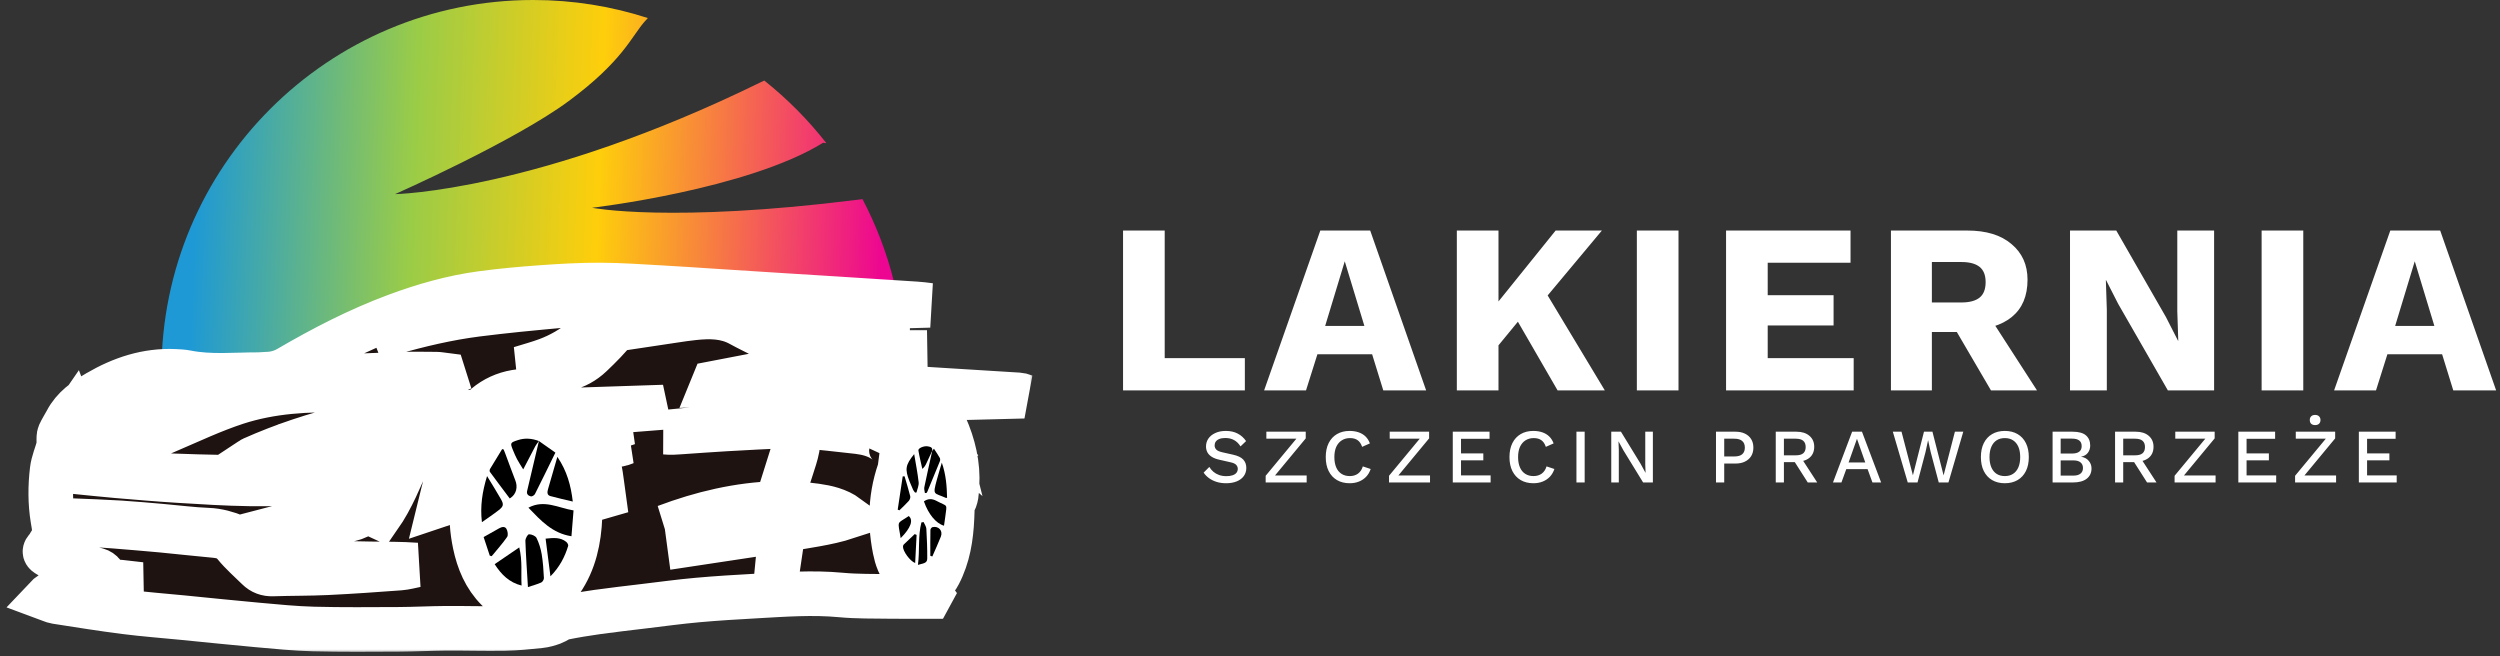 <svg xmlns="http://www.w3.org/2000/svg" width="278" height="73" viewBox="0 0 278 73" fill="none"><rect x="0" y="0" width="278" height="73" fill="#333333" stroke="none"/><path d="M129.515 39.828H138.428V43.409H124.883V25.636H129.515V39.828ZM158.586 43.409H153.82L152.581 39.397H146.495L145.23 43.409H140.571L146.818 25.636H152.366L158.586 43.409ZM147.357 36.246H151.72L149.538 29.056L147.357 36.246ZM178.13 25.636L169.782 35.627L169.486 34.927L165.258 40.07L164.37 36.327L172.987 25.636H178.13ZM166.632 25.636V43.409H162V25.636H166.632ZM171.29 31.507L178.454 43.409H173.202L167.817 34.092L171.29 31.507ZM186.65 25.636V43.409H182.018V25.636H186.65ZM191.938 43.409V25.636H205.779V29.218H196.569V32.826H203.894V36.192H196.569V39.828H206.129V43.409H191.938ZM218.755 25.636C220.874 25.636 222.516 26.139 223.683 27.144C224.868 28.131 225.461 29.451 225.461 31.103C225.461 32.916 224.877 34.298 223.71 35.25C222.543 36.201 220.901 36.677 218.782 36.677L218.351 36.919H214.824V43.409H210.273V25.636H218.755ZM218.109 33.634C219.007 33.634 219.68 33.454 220.129 33.095C220.577 32.736 220.802 32.162 220.802 31.372C220.802 30.6 220.577 30.034 220.129 29.675C219.68 29.316 219.007 29.137 218.109 29.137H214.824V33.634H218.109ZM220.829 34.603L226.511 43.409H221.394L216.843 35.627L220.829 34.603ZM246.208 25.636V43.409H241.065L235.544 33.795L234.198 31.157H234.171L234.279 34.442V43.409H230.185V25.636H235.329L240.849 35.25L242.196 37.889H242.223L242.115 34.603V25.636H246.208ZM256.124 25.636V43.409H251.492V25.636H256.124ZM277.569 43.409H272.803L271.564 39.397H265.478L264.212 43.409H259.553L265.801 25.636H271.348L277.569 43.409ZM266.34 36.246H270.702L268.521 29.056L266.34 36.246Z" fill="white"></path><path d="M136.306 47.919C136.814 47.919 137.253 48.016 137.623 48.21C137.994 48.398 138.308 48.678 138.564 49.048L137.948 49.639C137.732 49.308 137.487 49.071 137.213 48.929C136.945 48.78 136.625 48.706 136.255 48.706C135.981 48.706 135.756 48.743 135.579 48.817C135.402 48.892 135.271 48.991 135.186 49.117C135.106 49.236 135.066 49.373 135.066 49.527C135.066 49.704 135.126 49.858 135.246 49.989C135.371 50.12 135.602 50.223 135.938 50.297L137.085 50.554C137.632 50.673 138.02 50.856 138.248 51.101C138.476 51.346 138.59 51.657 138.59 52.033C138.59 52.381 138.496 52.684 138.308 52.94C138.12 53.197 137.857 53.394 137.521 53.53C137.19 53.667 136.799 53.736 136.349 53.736C135.95 53.736 135.591 53.684 135.271 53.582C134.952 53.479 134.672 53.339 134.433 53.163C134.193 52.986 133.997 52.783 133.843 52.555L134.476 51.922C134.595 52.122 134.747 52.301 134.929 52.461C135.112 52.615 135.322 52.735 135.562 52.82C135.807 52.906 136.078 52.949 136.375 52.949C136.637 52.949 136.862 52.917 137.05 52.855C137.244 52.792 137.39 52.701 137.487 52.581C137.589 52.456 137.641 52.307 137.641 52.136C137.641 51.971 137.583 51.825 137.469 51.7C137.361 51.575 137.156 51.477 136.854 51.409L135.613 51.127C135.271 51.053 134.989 50.947 134.767 50.81C134.544 50.673 134.379 50.508 134.27 50.314C134.162 50.115 134.108 49.892 134.108 49.647C134.108 49.328 134.193 49.04 134.364 48.783C134.541 48.521 134.795 48.313 135.126 48.159C135.456 47.999 135.85 47.919 136.306 47.919ZM141.52 53.188L141.358 52.872H145.301V53.65H140.742V52.906L144.42 48.467L144.583 48.783H140.819V48.005H145.198V48.749L141.52 53.188ZM152.419 52.153C152.305 52.495 152.133 52.786 151.905 53.026C151.677 53.26 151.409 53.436 151.101 53.556C150.793 53.676 150.454 53.736 150.083 53.736C149.542 53.736 149.071 53.619 148.672 53.385C148.273 53.151 147.965 52.818 147.748 52.384C147.532 51.951 147.423 51.432 147.423 50.827C147.423 50.223 147.532 49.704 147.748 49.271C147.965 48.837 148.273 48.504 148.672 48.27C149.071 48.036 149.539 47.919 150.075 47.919C150.446 47.919 150.779 47.971 151.076 48.073C151.378 48.176 151.635 48.33 151.846 48.535C152.057 48.74 152.219 48.997 152.333 49.305L151.469 49.69C151.355 49.353 151.19 49.108 150.973 48.954C150.756 48.795 150.474 48.715 150.126 48.715C149.778 48.715 149.473 48.797 149.211 48.963C148.949 49.128 148.743 49.368 148.595 49.681C148.453 49.995 148.381 50.377 148.381 50.827C148.381 51.272 148.45 51.654 148.587 51.974C148.723 52.287 148.92 52.527 149.177 52.692C149.433 52.858 149.741 52.94 150.101 52.94C150.448 52.94 150.748 52.852 150.999 52.675C151.255 52.492 151.438 52.222 151.546 51.862L152.419 52.153ZM155.238 53.188L155.075 52.872H159.018V53.65H154.459V52.906L158.137 48.467L158.3 48.783H154.536V48.005H158.916V48.749L155.238 53.188ZM161.549 53.65V48.005H165.638V48.792H162.464V50.417H164.945V51.187H162.464V52.863H165.757V53.65H161.549ZM172.849 52.153C172.734 52.495 172.563 52.786 172.335 53.026C172.107 53.26 171.839 53.436 171.531 53.556C171.223 53.676 170.884 53.736 170.513 53.736C169.972 53.736 169.501 53.619 169.102 53.385C168.703 53.151 168.395 52.818 168.178 52.384C167.962 51.951 167.853 51.432 167.853 50.827C167.853 50.223 167.962 49.704 168.178 49.271C168.395 48.837 168.703 48.504 169.102 48.27C169.501 48.036 169.969 47.919 170.505 47.919C170.876 47.919 171.209 47.971 171.506 48.073C171.808 48.176 172.064 48.33 172.275 48.535C172.486 48.74 172.649 48.997 172.763 49.305L171.899 49.69C171.785 49.353 171.62 49.108 171.403 48.954C171.186 48.795 170.904 48.715 170.556 48.715C170.208 48.715 169.903 48.797 169.641 48.963C169.379 49.128 169.173 49.368 169.025 49.681C168.883 49.995 168.811 50.377 168.811 50.827C168.811 51.272 168.88 51.654 169.017 51.974C169.153 52.287 169.35 52.527 169.607 52.692C169.863 52.858 170.171 52.94 170.531 52.94C170.878 52.94 171.178 52.852 171.429 52.675C171.685 52.492 171.868 52.222 171.976 51.862L172.849 52.153ZM176.215 48.005V53.65H175.3V48.005H176.215ZM183.8 48.005V53.65H182.714L180.532 50.092L179.985 49.091H179.976L180.011 50.006V53.65H179.172V48.005H180.25L182.423 51.554L182.979 52.572H182.987L182.953 51.649V48.005H183.8ZM192.991 48.005C193.396 48.005 193.744 48.076 194.034 48.219C194.331 48.361 194.562 48.564 194.727 48.826C194.893 49.088 194.975 49.405 194.975 49.775C194.975 50.14 194.893 50.457 194.727 50.725C194.562 50.987 194.331 51.19 194.034 51.332C193.744 51.475 193.396 51.546 192.991 51.546H191.733V53.65H190.818V48.005H192.991ZM192.845 50.759C193.25 50.759 193.547 50.676 193.735 50.511C193.929 50.34 194.026 50.095 194.026 49.775C194.026 49.45 193.929 49.205 193.735 49.04C193.547 48.869 193.25 48.783 192.845 48.783H191.733V50.759H192.845ZM199.765 48.005C200.369 48.005 200.848 48.156 201.202 48.458C201.561 48.76 201.741 49.168 201.741 49.681C201.741 50.212 201.561 50.622 201.202 50.913C200.848 51.198 200.369 51.341 199.765 51.341L199.679 51.392H198.371V53.65H197.464V48.005H199.765ZM199.696 50.631C200.067 50.631 200.341 50.557 200.518 50.408C200.7 50.254 200.791 50.021 200.791 49.707C200.791 49.399 200.7 49.168 200.518 49.014C200.341 48.86 200.067 48.783 199.696 48.783H198.371V50.631H199.696ZM200.235 50.819L202.074 53.65H201.022L199.448 51.178L200.235 50.819ZM209.181 53.65H208.215L207.676 52.17H205.306L204.768 53.65H203.827L205.957 48.005H207.051L209.181 53.65ZM205.563 51.426H207.419L206.495 48.792L205.563 51.426ZM212.142 53.65L210.482 48.005H211.449L212.715 52.855L213.947 48.005H214.887L216.128 52.863L217.385 48.005H218.317L216.667 53.65H215.589L214.691 50.263L214.408 48.963H214.4L214.118 50.263L213.228 53.65H212.142ZM222.936 47.919C223.483 47.919 223.956 48.036 224.355 48.27C224.755 48.504 225.063 48.837 225.279 49.271C225.496 49.704 225.604 50.223 225.604 50.827C225.604 51.432 225.496 51.951 225.279 52.384C225.063 52.818 224.755 53.151 224.355 53.385C223.956 53.619 223.483 53.736 222.936 53.736C222.394 53.736 221.923 53.619 221.524 53.385C221.125 53.151 220.817 52.818 220.6 52.384C220.384 51.951 220.275 51.432 220.275 50.827C220.275 50.223 220.384 49.704 220.6 49.271C220.817 48.837 221.125 48.504 221.524 48.27C221.923 48.036 222.394 47.919 222.936 47.919ZM222.936 48.715C222.582 48.715 222.277 48.797 222.02 48.963C221.769 49.128 221.576 49.368 221.439 49.681C221.302 49.995 221.233 50.377 221.233 50.827C221.233 51.272 221.302 51.654 221.439 51.974C221.576 52.287 221.769 52.527 222.02 52.692C222.277 52.858 222.582 52.94 222.936 52.94C223.295 52.94 223.6 52.858 223.851 52.692C224.107 52.527 224.304 52.287 224.441 51.974C224.578 51.654 224.646 51.272 224.646 50.827C224.646 50.377 224.578 49.995 224.441 49.681C224.304 49.368 224.107 49.128 223.851 48.963C223.6 48.797 223.295 48.715 222.936 48.715ZM228.248 53.65V48.005H230.472C231.151 48.005 231.647 48.142 231.961 48.415C232.274 48.689 232.431 49.068 232.431 49.553C232.431 49.849 232.345 50.115 232.174 50.349C232.003 50.577 231.752 50.722 231.422 50.785V50.793C231.787 50.85 232.069 51.001 232.268 51.247C232.474 51.486 232.576 51.766 232.576 52.085C232.576 52.569 232.4 52.952 232.046 53.231C231.693 53.51 231.179 53.65 230.506 53.65H228.248ZM229.146 52.889H230.549C230.908 52.889 231.176 52.815 231.353 52.666C231.536 52.518 231.627 52.31 231.627 52.042C231.627 51.774 231.536 51.566 231.353 51.418C231.176 51.269 230.908 51.195 230.549 51.195H229.146V52.889ZM229.146 50.434H230.404C231.122 50.434 231.482 50.157 231.482 49.604C231.482 49.051 231.122 48.775 230.404 48.775H229.146V50.434ZM237.496 48.005C238.1 48.005 238.579 48.156 238.933 48.458C239.292 48.76 239.471 49.168 239.471 49.681C239.471 50.212 239.292 50.622 238.933 50.913C238.579 51.198 238.1 51.341 237.496 51.341L237.41 51.392H236.101V53.65H235.195V48.005H237.496ZM237.427 50.631C237.798 50.631 238.072 50.557 238.248 50.408C238.431 50.254 238.522 50.021 238.522 49.707C238.522 49.399 238.431 49.168 238.248 49.014C238.072 48.86 237.798 48.783 237.427 48.783H236.101V50.631H237.427ZM237.966 50.819L239.805 53.65H238.753L237.179 51.178L237.966 50.819ZM242.592 53.188L242.43 52.872H246.373V53.65H241.814V52.906L245.492 48.467L245.655 48.783H241.891V48.005H246.27V48.749L242.592 53.188ZM248.904 53.65V48.005H252.992V48.792H249.819V50.417H252.3V51.187H249.819V52.863H253.112V53.65H248.904ZM255.992 53.188L255.83 52.872H259.773V53.65H255.214V52.906L258.892 48.467L259.055 48.783H255.291V48.005H259.67V48.749L255.992 53.188ZM257.438 46.14C257.626 46.14 257.772 46.191 257.874 46.294C257.983 46.397 258.037 46.534 258.037 46.705C258.037 46.881 257.983 47.021 257.874 47.124C257.772 47.221 257.626 47.269 257.438 47.269C257.256 47.269 257.11 47.221 257.002 47.124C256.899 47.021 256.848 46.881 256.848 46.705C256.848 46.534 256.899 46.397 257.002 46.294C257.11 46.191 257.256 46.14 257.438 46.14ZM262.304 53.65V48.005H266.392V48.792H263.219V50.417H265.7V51.187H263.219V52.863H266.512V53.65H262.304Z" fill="white"></path><path d="M96.84 58.647C99.271 53.382 100.63 47.519 100.63 41.339C100.63 34.409 98.922 27.879 95.909 22.143C95.737 22.165 95.569 22.186 95.393 22.208C74.586 24.826 65.836 23.104 65.836 23.104C65.836 23.104 83.129 21.083 91.535 15.87C91.66 15.891 91.778 15.908 91.894 15.923C89.875 13.336 87.554 10.997 84.986 8.956C84.873 9.009 84.763 9.062 84.646 9.118C59.796 21.312 43.927 21.588 43.927 21.588C43.927 21.588 57.155 15.732 63.218 11.254C69.281 6.775 70.223 4.042 71.693 2.389C71.811 2.256 71.927 2.13 72.041 2.007C68.025 0.706 63.741 0 59.291 0C36.461 0 17.953 18.508 17.953 41.339C17.953 47.519 19.311 53.381 21.743 58.647H96.84Z" fill="url(#paint0_linear_2028_91)"></path><mask id="path-4-outside-1_2028_91" maskUnits="userSpaceOnUse" x="0" y="28.693" width="115" height="44" fill="black"><rect fill="white" y="28.693" width="115" height="44"></rect><path fill-rule="evenodd" clip-rule="evenodd" d="M102.863 65.339C103.075 65.625 103.275 65.893 103.475 66.161C103.445 66.216 103.415 66.271 103.385 66.326C101.92 66.326 100.456 66.344 98.992 66.322C97.161 66.293 95.321 66.332 93.503 66.161C90.368 65.867 87.252 66.098 84.131 66.274C81.94 66.397 79.749 66.525 77.564 66.722C75.589 66.899 73.622 67.168 71.653 67.404C69.906 67.614 68.158 67.814 66.416 68.056C65.137 68.234 63.861 68.444 62.597 68.701C62.197 68.782 61.852 69.101 61.457 69.241C61.007 69.402 60.536 69.543 60.063 69.59C58.758 69.722 57.448 69.862 56.138 69.885C53.96 69.923 51.78 69.852 49.601 69.865C47.856 69.876 46.111 69.974 44.365 69.982C41.2 69.997 38.034 70.027 34.871 69.946C32.785 69.892 30.702 69.679 28.621 69.493C25.87 69.246 23.123 68.956 20.375 68.686C18.212 68.473 16.042 68.311 13.886 68.037C11.324 67.711 8.772 67.299 6.22 66.901C5.864 66.846 5.53 66.659 5.096 66.5C5.684 65.872 6.369 65.773 7.011 65.691C8.722 65.472 10.443 65.331 12.159 65.145C12.608 65.097 13.053 64.999 13.499 64.924C13.498 64.866 13.498 64.809 13.497 64.752C13.345 64.735 13.193 64.7 13.042 64.704C12.331 64.725 11.839 64.395 11.448 63.819C11.315 63.623 11.056 63.459 10.823 63.393C9.267 62.956 7.699 62.561 6.143 62.122C5.819 62.031 5.516 61.835 5.228 61.649C4.934 61.459 4.922 61.251 5.206 60.985C5.405 60.799 5.492 60.499 5.658 60.271C6.249 59.463 6.022 58.621 5.876 57.733C5.578 55.921 5.584 54.082 5.802 52.265C5.908 51.377 6.289 50.523 6.523 49.647C6.576 49.451 6.522 49.228 6.535 49.019C6.551 48.756 6.522 48.465 6.625 48.237C6.844 47.751 7.147 47.305 7.394 46.831C8.166 45.354 9.467 44.457 10.854 43.647C13.514 42.093 16.341 41.152 19.464 41.296C19.895 41.316 20.331 41.338 20.752 41.421C23.411 41.947 26.093 41.656 28.766 41.661C29.042 41.661 29.318 41.614 29.594 41.612C30.492 41.608 31.315 41.39 32.103 40.931C35.924 38.703 39.845 36.677 43.999 35.128C47.107 33.969 50.284 33.062 53.572 32.623C55.761 32.33 57.964 32.128 60.167 31.971C62.355 31.815 64.552 31.686 66.744 31.693C69.04 31.701 71.336 31.873 73.63 31.998C75.615 32.106 77.597 32.248 79.581 32.375C82.133 32.538 84.685 32.703 87.237 32.864C89.066 32.98 90.894 33.09 92.722 33.206C95.24 33.366 97.758 33.532 100.276 33.69C101.309 33.755 102.343 33.804 103.379 33.954C97.073 34.124 90.767 34.294 84.461 34.464C84.455 34.487 84.448 34.512 84.441 34.536C84.714 34.664 84.987 34.79 85.259 34.92C87.191 35.841 88.868 37.153 90.601 38.381C90.849 38.557 91.187 38.668 91.492 38.69C94.042 38.875 96.594 39.037 99.147 39.193C99.643 39.223 100.143 39.197 100.641 39.197C100.642 39.251 100.642 39.304 100.643 39.358C97.871 39.427 95.1 39.497 92.259 39.568C92.334 39.669 92.367 39.739 92.421 39.783C93.579 40.716 94.731 41.655 95.904 42.568C96.104 42.724 96.386 42.838 96.639 42.855C99.293 43.043 101.949 43.209 104.605 43.375C107.485 43.556 110.365 43.73 113.246 43.911C113.451 43.925 113.654 43.972 113.858 44.056C110.295 44.147 106.731 44.238 103.154 44.329C103.237 44.775 103.442 45.026 103.893 45.071C104.188 45.101 104.315 45.299 104.405 45.614C104.577 46.22 104.842 46.802 105.098 47.381C106.034 49.492 106.561 51.688 106.417 54.006C106.375 54.691 106.386 55.405 105.945 56.026C105.819 56.203 105.897 56.529 105.89 56.787C105.832 58.95 105.63 61.089 104.759 63.105C104.352 64.049 103.873 64.946 102.863 65.339ZM64.496 57.452C64.354 56.362 64.282 55.257 64.056 54.185C63.642 52.215 62.86 50.407 61.341 49.005C59.617 47.415 57.415 47.37 55.627 48.889C54.7 49.676 54.055 50.674 53.582 51.781C52.378 54.597 52.191 57.513 52.811 60.487C53.207 62.388 53.935 64.148 55.334 65.55C56.428 66.648 57.73 67.252 59.314 66.897C60.668 66.594 61.638 65.724 62.402 64.613C63.882 62.46 64.386 60.028 64.496 57.452ZM10.941 50.779C11.626 51.001 12.113 50.776 12.569 50.577C14.609 49.691 16.622 48.743 18.668 47.87C21.185 46.796 23.673 45.614 26.268 44.766C30.159 43.495 34.221 43.276 38.296 43.399C38.959 43.419 39.62 43.518 40.282 43.581C40.301 43.633 40.319 43.685 40.337 43.737C39.152 44.664 37.797 45.337 36.527 46.152C36.739 46.133 36.931 46.076 37.117 46.005C39.3 45.165 41.416 44.156 43.709 43.603C45.364 43.205 46.992 42.699 48.628 42.224C48.901 42.145 49.15 41.984 49.41 41.861C49.394 41.809 49.377 41.756 49.36 41.704C49.089 41.67 48.819 41.61 48.548 41.608C47.25 41.6 45.952 41.573 44.656 41.616C40.942 41.742 37.229 41.917 33.515 42.035C31.614 42.095 29.712 42.079 27.81 42.091C26.15 42.101 24.488 42.152 22.83 42.094C21.395 42.044 20.017 42.188 18.676 42.721C16.188 43.709 14.119 45.3 12.231 47.149C11.514 47.851 10.848 48.606 10.16 49.337C10.879 48.922 11.513 48.422 12.164 47.946C12.819 47.467 13.482 46.997 14.159 46.549C14.85 46.091 15.554 45.653 16.266 45.229C16.938 44.828 17.629 44.458 18.312 44.075C17.629 44.769 16.869 45.34 16.148 45.956C14.611 47.267 13.087 48.596 11.574 49.935C11.339 50.142 11.188 50.442 10.941 50.779ZM41.647 37.569C42.281 37.38 42.912 37.183 43.548 37.001C46.661 36.11 49.807 35.367 53.023 34.956C54.562 34.76 56.104 34.589 57.648 34.43C59.398 34.25 61.152 34.094 62.904 33.932C64.348 33.8 65.792 33.669 67.237 33.549C67.953 33.489 68.672 33.454 69.389 33.408C68.055 34.299 66.913 35.304 65.995 36.574C65.686 37.001 65.268 37.361 64.859 37.702C63.656 38.705 62.308 39.482 60.845 40.031C59.857 40.401 58.832 40.672 57.882 40.969C58.502 41.029 59.188 41.09 59.874 41.164C62.059 41.399 64.079 41.061 65.74 39.481C66.24 39.005 66.735 38.522 67.21 38.022C67.901 37.296 68.544 36.524 69.258 35.821C70.896 34.207 72.875 33.348 75.195 33.278C75.135 33.233 75.077 33.21 75.016 33.197C72.877 32.74 70.699 32.575 68.529 32.62C65.216 32.689 61.896 32.82 58.598 33.124C55.722 33.39 52.859 33.861 50.014 34.371C47.041 34.904 44.343 36.245 41.647 37.569ZM87.725 46.713C83.072 47.171 78.539 47.617 74.007 48.063C74.563 48.123 75.11 48.077 75.657 48.039C77.328 47.924 78.999 47.799 80.671 47.702C83 47.567 85.331 47.449 87.661 47.344C87.791 47.338 88.004 47.487 88.051 47.612C88.365 48.453 88.471 49.318 88.198 50.194C87.601 52.109 86.995 54.022 86.38 55.978C82.129 56.102 78.014 57.079 74.01 58.587C78.104 57.588 82.239 56.874 86.441 56.65C86.523 57.4 86.596 58.074 86.672 58.772C83.312 59.322 79.986 59.866 76.66 60.41C76.665 60.447 76.671 60.483 76.676 60.52C80.029 60.013 83.382 59.506 86.831 58.985C86.719 60.137 86.618 61.176 86.518 62.215C86.553 62.219 86.589 62.224 86.625 62.229C86.784 61.15 86.944 60.072 87.112 58.94C89.44 58.48 91.881 58.233 94.232 57.469C93.171 56.7 91.95 56.421 90.717 56.248C89.46 56.072 88.186 56.013 86.875 55.898C86.905 55.699 86.91 55.473 86.976 55.265C87.308 54.217 87.668 53.178 87.996 52.129C88.483 50.575 89.133 49.037 88.487 47.34C88.658 47.33 88.795 47.304 88.927 47.318C91.087 47.54 93.249 47.745 95.404 48.005C96.433 48.129 97.444 48.387 98.32 48.985C98.804 49.315 99.253 49.693 99.093 50.408C99.294 50.144 99.442 49.872 99.628 49.627C100.2 48.872 100.722 48.065 101.382 47.396C102.164 46.603 103.002 46.606 103.904 47.257C104.273 47.524 104.6 47.851 104.946 48.151C104.851 47.771 104.709 47.407 104.506 47.081C103.511 45.484 101.892 45.383 100.719 46.847C100.421 47.219 100.178 47.634 99.898 48.048C99.72 47.921 99.556 47.798 99.386 47.685C98.136 46.856 96.831 46.099 95.28 46.168C93.056 46.267 90.835 46.465 88.615 46.651C88.3 46.678 88.177 46.601 88.022 46.341C87.441 45.37 86.821 44.421 86.215 43.464C86.173 43.488 86.131 43.513 86.089 43.538C86.619 44.567 87.15 45.597 87.725 46.713ZM105.522 54.996C105.47 54.479 105.428 53.546 105.271 52.633C105.075 51.494 104.78 50.37 103.983 49.47C103.325 48.728 102.512 48.621 101.805 49.309C101.274 49.826 100.786 50.458 100.49 51.131C99.079 54.333 98.833 57.678 99.513 61.09C99.704 62.052 100.022 62.992 100.723 63.734C101.394 64.443 102.211 64.511 102.911 63.835C103.35 63.41 103.748 62.903 104.027 62.362C105.153 60.186 105.467 57.825 105.522 54.996ZM38.863 48.909C38.86 48.881 38.856 48.853 38.852 48.824C38.403 48.766 37.954 48.708 37.505 48.649C37.5 48.594 37.495 48.539 37.489 48.484C38.063 47.969 38.855 48.015 39.555 47.7C39.288 47.572 38.979 47.401 38.725 47.461C35.066 48.326 31.51 49.503 28.073 51.034C27.983 51.074 27.906 51.142 27.757 51.24C27.988 51.24 28.127 51.249 28.264 51.239C29.589 51.139 30.915 51.035 32.24 50.933C33.669 50.822 35.098 50.71 36.527 50.599C38.162 50.471 39.797 50.342 41.432 50.216C42.861 50.107 44.291 50.007 45.719 49.887C45.829 49.878 45.958 49.774 46.028 49.677C46.787 48.629 47.536 47.574 48.288 46.521C48.381 46.39 48.478 46.263 48.629 46.057C47.873 46.101 47.233 46.109 46.601 46.19C46.392 46.216 46.129 46.381 46.024 46.56C45.512 47.43 44.819 48.102 43.858 48.386C43.055 48.624 42.213 48.763 41.379 48.853C39.526 49.053 37.668 49.203 35.811 49.358C35.056 49.42 34.298 49.441 33.541 49.481C33.54 49.458 33.539 49.436 33.538 49.414C35.313 49.246 37.088 49.077 38.863 48.909ZM6.159 60.709C6.202 60.732 6.245 60.754 6.288 60.777C6.596 60.251 6.913 59.73 7.21 59.199C7.684 58.348 8.382 58.093 9.339 58.226C10.466 58.383 11.61 58.419 12.746 58.513C14.483 58.657 16.222 58.793 17.957 58.957C19.915 59.141 21.869 59.371 23.828 59.545C24.731 59.625 25.484 59.832 26.109 60.607C26.865 61.542 27.795 62.338 28.655 63.188C29.119 63.645 29.663 63.849 30.337 63.826C32.358 63.759 34.384 63.784 36.404 63.688C39.095 63.561 41.782 63.367 44.469 63.169C45.082 63.124 45.685 62.947 46.293 62.83C44.596 62.706 42.922 62.726 41.249 62.701C38.95 62.667 36.651 62.615 34.353 62.538C33.544 62.511 32.703 62.505 31.939 62.279C30.959 61.989 30.026 61.518 29.101 61.068C27.184 60.134 25.345 59.039 23.11 58.953C21.388 58.887 19.672 58.658 17.952 58.51C16.421 58.379 14.89 58.234 13.357 58.14C11.563 58.03 9.767 57.965 7.972 57.894C7.837 57.888 7.628 57.952 7.574 58.049C7.087 58.928 6.627 59.82 6.159 60.709ZM66.87 55.229C66.948 55.206 67.026 55.183 67.104 55.161C66.958 54.124 66.86 53.078 66.656 52.054C66.218 49.848 65.43 47.784 63.973 46.027C62.752 44.554 61.213 43.591 59.28 43.491C56.564 43.35 54.316 44.327 52.681 46.564C51.181 48.615 50.319 50.951 49.645 53.367C49.39 54.283 49.186 55.214 48.958 56.137C49.129 56.08 49.198 55.987 49.244 55.884C50.093 53.983 50.96 52.091 51.779 50.178C52.636 48.175 53.713 46.367 55.639 45.191C57.711 43.925 59.934 43.943 61.888 45.384C62.587 45.899 63.199 46.559 63.762 47.228C64.939 48.627 65.364 50.364 65.84 52.078C66.135 53.142 66.524 54.179 66.87 55.229ZM8.501 52.38C8.499 52.408 8.497 52.437 8.494 52.465C9.986 52.613 11.476 52.778 12.969 52.904C15.274 53.1 17.58 53.298 19.889 53.44C22.51 53.601 25.135 53.771 27.76 53.806C30.23 53.839 32.706 53.768 35.172 53.619C37.235 53.494 39.289 53.211 41.342 52.955C42.317 52.833 43.28 52.609 44.314 52.42C43.539 54.125 42.792 55.77 42.045 57.415C42.086 57.434 42.128 57.454 42.169 57.473C43.593 55.435 44.492 53.128 45.498 50.865C45.172 51.096 44.907 51.385 44.597 51.613C44.344 51.8 44.05 52.007 43.754 52.047C41.738 52.321 39.723 52.66 37.697 52.776C34.315 52.969 30.924 53.094 27.538 53.094C23.804 53.094 20.069 52.94 16.336 52.816C14.161 52.743 11.987 52.601 9.813 52.485C9.375 52.462 8.939 52.416 8.501 52.38ZM86.186 42.361C86.712 42.315 87.193 42.295 87.666 42.226C89.028 42.027 90.388 41.818 91.744 41.586C91.908 41.557 92.128 41.387 92.175 41.236C92.358 40.655 92.079 40.082 91.555 39.791C91.345 39.674 91.157 39.517 90.958 39.381C89.647 38.484 88.344 37.578 87.022 36.698C86.56 36.391 86.052 36.152 85.516 35.854C85.538 36.06 85.56 36.176 85.561 36.293C85.577 37.473 86.055 38.279 87.207 38.767C88.129 39.157 88.952 39.78 89.93 40.367C88.569 40.714 87.336 41.029 86.112 41.34C86.138 41.691 86.159 41.983 86.186 42.361ZM85.063 37.456C85.019 37.156 84.95 36.91 84.952 36.665C84.962 35.761 84.546 35.276 83.674 34.962C81.315 34.115 78.941 33.572 76.438 34.145C75.086 34.455 73.887 35.089 72.8 35.979C74.285 35.758 75.726 35.492 77.18 35.341C78.943 35.157 80.698 35.162 82.326 36.062C83.199 36.544 84.103 36.97 85.063 37.456ZM41.101 56.018C37.727 56.898 34.396 57.767 31.064 58.636C31.265 58.702 31.454 58.722 31.638 58.699C33.757 58.433 35.873 58.141 37.993 57.895C39.311 57.742 40.51 57.44 41.101 56.018ZM51.965 53.627C52.008 53.646 52.05 53.665 52.093 53.684C52.317 53.191 52.526 52.691 52.769 52.207C53.733 50.281 54.948 48.557 56.816 47.398C57.721 46.836 58.739 46.734 59.761 46.958C61.354 47.307 62.326 48.441 63.107 49.768C63.408 50.28 63.647 50.829 63.915 51.361C63.967 51.334 64.019 51.308 64.072 51.282C63.611 50.37 63.238 49.398 62.671 48.557C61.056 46.166 58.365 45.762 56.049 47.49C54.776 48.44 53.869 49.695 53.153 51.09C52.727 51.92 52.359 52.78 51.965 53.627ZM71.768 45.458C71.759 45.417 71.75 45.376 71.741 45.334C69.771 45.399 67.801 45.464 65.746 45.532C65.844 45.848 65.87 46.04 65.959 46.196C66.418 47.004 66.855 47.828 67.372 48.597C68.007 49.542 68.455 49.637 69.522 49.204C68.571 49.124 68.438 49.074 67.888 48.589C67.333 48.1 67.356 47.921 68.054 47.648C68.588 47.438 69.138 47.269 69.799 47.042C68.895 46.998 68.126 46.968 67.359 46.923C66.729 46.886 66.493 46.413 66.211 45.897C68.11 45.747 69.939 45.603 71.768 45.458ZM51.872 52.224C51.892 52.197 51.917 52.172 51.932 52.143C51.971 52.067 52.007 51.989 52.043 51.911C52.979 49.907 54.252 48.177 56.101 46.909C57.262 46.113 58.533 45.885 59.893 46.154C61.54 46.479 62.614 47.569 63.469 48.923C63.698 49.285 63.89 49.672 64.099 50.047C63.953 49.491 63.743 48.966 63.468 48.478C61.851 45.609 58.765 44.832 55.996 46.607C53.914 47.941 52.751 49.972 51.872 52.224ZM45.065 46.62C45.068 46.565 45.071 46.511 45.075 46.457C44.93 46.43 44.784 46.375 44.641 46.382C44.384 46.394 44.128 46.436 43.874 46.48C42.74 46.674 41.606 46.868 40.474 47.073C40.141 47.133 39.904 47.307 39.861 47.692C40.826 47.655 40.151 48.464 40.514 48.776C41.16 48.623 41.839 48.462 42.519 48.301C42.511 48.267 42.503 48.233 42.496 48.199C41.947 48.199 41.398 48.199 40.849 48.199C40.833 48.158 40.818 48.117 40.802 48.076C41.235 47.857 41.664 47.63 42.101 47.42C42.903 47.034 42.904 47.038 43.223 47.868C43.232 47.891 43.273 47.901 43.319 47.928C43.539 47.798 43.767 47.662 44.082 47.476C43.904 47.434 43.838 47.429 43.782 47.402C43.718 47.372 43.662 47.322 43.515 47.218C44.088 46.997 44.576 46.808 45.065 46.62ZM8.123 46.487C7.853 46.879 7.665 47.145 7.485 47.417C6.819 48.427 6.834 48.586 7.812 49.269C8.087 49.461 8.446 49.533 8.767 49.66C8.813 49.294 8.965 48.901 8.881 48.568C8.712 47.897 8.413 47.259 8.123 46.487ZM79.389 42.616C79.38 42.64 79.371 42.665 79.361 42.689C81.382 42.588 83.403 42.487 85.424 42.386C85.424 42.018 85.424 41.736 85.424 41.455C83.388 41.847 81.389 42.231 79.389 42.616ZM91.077 44.526C91.083 44.595 91.089 44.664 91.095 44.733C94.553 44.368 97.995 43.592 101.515 44.224C101.311 44.08 101.096 43.932 100.864 43.897C100.235 43.802 99.59 43.65 98.968 43.706C96.334 43.942 93.706 44.246 91.077 44.526ZM105.16 49.91C105.201 49.886 105.241 49.861 105.281 49.837C104.959 49.346 104.682 48.817 104.302 48.376C103.901 47.909 103.321 47.745 102.704 47.84C101.722 47.991 100.38 49.45 100.267 50.347C100.673 49.834 101.106 49.188 101.638 48.637C102.452 47.794 103.51 47.826 104.313 48.693C104.646 49.052 104.881 49.501 105.16 49.91ZM105.26 49.345C105.003 48.208 103.993 47.376 102.942 47.413C101.878 47.45 100.419 48.677 100.248 49.694C100.462 49.404 100.649 49.114 100.874 48.856C101.1 48.598 101.343 48.345 101.615 48.136C102.655 47.337 103.783 47.46 104.633 48.461C104.86 48.729 105.042 49.035 105.26 49.345Z"></path></mask><path fill-rule="evenodd" clip-rule="evenodd" d="M102.863 65.339C103.075 65.625 103.275 65.893 103.475 66.161C103.445 66.216 103.415 66.271 103.385 66.326C101.92 66.326 100.456 66.344 98.992 66.322C97.161 66.293 95.321 66.332 93.503 66.161C90.368 65.867 87.252 66.098 84.131 66.274C81.94 66.397 79.749 66.525 77.564 66.722C75.589 66.899 73.622 67.168 71.653 67.404C69.906 67.614 68.158 67.814 66.416 68.056C65.137 68.234 63.861 68.444 62.597 68.701C62.197 68.782 61.852 69.101 61.457 69.241C61.007 69.402 60.536 69.543 60.063 69.59C58.758 69.722 57.448 69.862 56.138 69.885C53.96 69.923 51.78 69.852 49.601 69.865C47.856 69.876 46.111 69.974 44.365 69.982C41.2 69.997 38.034 70.027 34.871 69.946C32.785 69.892 30.702 69.679 28.621 69.493C25.87 69.246 23.123 68.956 20.375 68.686C18.212 68.473 16.042 68.311 13.886 68.037C11.324 67.711 8.772 67.299 6.22 66.901C5.864 66.846 5.53 66.659 5.096 66.5C5.684 65.872 6.369 65.773 7.011 65.691C8.722 65.472 10.443 65.331 12.159 65.145C12.608 65.097 13.053 64.999 13.499 64.924C13.498 64.866 13.498 64.809 13.497 64.752C13.345 64.735 13.193 64.7 13.042 64.704C12.331 64.725 11.839 64.395 11.448 63.819C11.315 63.623 11.056 63.459 10.823 63.393C9.267 62.956 7.699 62.561 6.143 62.122C5.819 62.031 5.516 61.835 5.228 61.649C4.934 61.459 4.922 61.251 5.206 60.985C5.405 60.799 5.492 60.499 5.658 60.271C6.249 59.463 6.022 58.621 5.876 57.733C5.578 55.921 5.584 54.082 5.802 52.265C5.908 51.377 6.289 50.523 6.523 49.647C6.576 49.451 6.522 49.228 6.535 49.019C6.551 48.756 6.522 48.465 6.625 48.237C6.844 47.751 7.147 47.305 7.394 46.831C8.166 45.354 9.467 44.457 10.854 43.647C13.514 42.093 16.341 41.152 19.464 41.296C19.895 41.316 20.331 41.338 20.752 41.421C23.411 41.947 26.093 41.656 28.766 41.661C29.042 41.661 29.318 41.614 29.594 41.612C30.492 41.608 31.315 41.39 32.103 40.931C35.924 38.703 39.845 36.677 43.999 35.128C47.107 33.969 50.284 33.062 53.572 32.623C55.761 32.33 57.964 32.128 60.167 31.971C62.355 31.815 64.552 31.686 66.744 31.693C69.04 31.701 71.336 31.873 73.63 31.998C75.615 32.106 77.597 32.248 79.581 32.375C82.133 32.538 84.685 32.703 87.237 32.864C89.066 32.98 90.894 33.09 92.722 33.206C95.24 33.366 97.758 33.532 100.276 33.69C101.309 33.755 102.343 33.804 103.379 33.954C97.073 34.124 90.767 34.294 84.461 34.464C84.455 34.487 84.448 34.512 84.441 34.536C84.714 34.664 84.987 34.79 85.259 34.92C87.191 35.841 88.868 37.153 90.601 38.381C90.849 38.557 91.187 38.668 91.492 38.69C94.042 38.875 96.594 39.037 99.147 39.193C99.643 39.223 100.143 39.197 100.641 39.197C100.642 39.251 100.642 39.304 100.643 39.358C97.871 39.427 95.1 39.497 92.259 39.568C92.334 39.669 92.367 39.739 92.421 39.783C93.579 40.716 94.731 41.655 95.904 42.568C96.104 42.724 96.386 42.838 96.639 42.855C99.293 43.043 101.949 43.209 104.605 43.375C107.485 43.556 110.365 43.73 113.246 43.911C113.451 43.925 113.654 43.972 113.858 44.056C110.295 44.147 106.731 44.238 103.154 44.329C103.237 44.775 103.442 45.026 103.893 45.071C104.188 45.101 104.315 45.299 104.405 45.614C104.577 46.22 104.842 46.802 105.098 47.381C106.034 49.492 106.561 51.688 106.417 54.006C106.375 54.691 106.386 55.405 105.945 56.026C105.819 56.203 105.897 56.529 105.89 56.787C105.832 58.95 105.63 61.089 104.759 63.105C104.352 64.049 103.873 64.946 102.863 65.339ZM64.496 57.452C64.354 56.362 64.282 55.257 64.056 54.185C63.642 52.215 62.86 50.407 61.341 49.005C59.617 47.415 57.415 47.37 55.627 48.889C54.7 49.676 54.055 50.674 53.582 51.781C52.378 54.597 52.191 57.513 52.811 60.487C53.207 62.388 53.935 64.148 55.334 65.55C56.428 66.648 57.73 67.252 59.314 66.897C60.668 66.594 61.638 65.724 62.402 64.613C63.882 62.46 64.386 60.028 64.496 57.452ZM10.941 50.779C11.626 51.001 12.113 50.776 12.569 50.577C14.609 49.691 16.622 48.743 18.668 47.87C21.185 46.796 23.673 45.614 26.268 44.766C30.159 43.495 34.221 43.276 38.296 43.399C38.959 43.419 39.62 43.518 40.282 43.581C40.301 43.633 40.319 43.685 40.337 43.737C39.152 44.664 37.797 45.337 36.527 46.152C36.739 46.133 36.931 46.076 37.117 46.005C39.3 45.165 41.416 44.156 43.709 43.603C45.364 43.205 46.992 42.699 48.628 42.224C48.901 42.145 49.15 41.984 49.41 41.861C49.394 41.809 49.377 41.756 49.36 41.704C49.089 41.67 48.819 41.61 48.548 41.608C47.25 41.6 45.952 41.573 44.656 41.616C40.942 41.742 37.229 41.917 33.515 42.035C31.614 42.095 29.712 42.079 27.81 42.091C26.15 42.101 24.488 42.152 22.83 42.094C21.395 42.044 20.017 42.188 18.676 42.721C16.188 43.709 14.119 45.3 12.231 47.149C11.514 47.851 10.848 48.606 10.16 49.337C10.879 48.922 11.513 48.422 12.164 47.946C12.819 47.467 13.482 46.997 14.159 46.549C14.85 46.091 15.554 45.653 16.266 45.229C16.938 44.828 17.629 44.458 18.312 44.075C17.629 44.769 16.869 45.34 16.148 45.956C14.611 47.267 13.087 48.596 11.574 49.935C11.339 50.142 11.188 50.442 10.941 50.779ZM41.647 37.569C42.281 37.38 42.912 37.183 43.548 37.001C46.661 36.11 49.807 35.367 53.023 34.956C54.562 34.76 56.104 34.589 57.648 34.43C59.398 34.25 61.152 34.094 62.904 33.932C64.348 33.8 65.792 33.669 67.237 33.549C67.953 33.489 68.672 33.454 69.389 33.408C68.055 34.299 66.913 35.304 65.995 36.574C65.686 37.001 65.268 37.361 64.859 37.702C63.656 38.705 62.308 39.482 60.845 40.031C59.857 40.401 58.832 40.672 57.882 40.969C58.502 41.029 59.188 41.09 59.874 41.164C62.059 41.399 64.079 41.061 65.74 39.481C66.24 39.005 66.735 38.522 67.21 38.022C67.901 37.296 68.544 36.524 69.258 35.821C70.896 34.207 72.875 33.348 75.195 33.278C75.135 33.233 75.077 33.21 75.016 33.197C72.877 32.74 70.699 32.575 68.529 32.62C65.216 32.689 61.896 32.82 58.598 33.124C55.722 33.39 52.859 33.861 50.014 34.371C47.041 34.904 44.343 36.245 41.647 37.569ZM87.725 46.713C83.072 47.171 78.539 47.617 74.007 48.063C74.563 48.123 75.11 48.077 75.657 48.039C77.328 47.924 78.999 47.799 80.671 47.702C83 47.567 85.331 47.449 87.661 47.344C87.791 47.338 88.004 47.487 88.051 47.612C88.365 48.453 88.471 49.318 88.198 50.194C87.601 52.109 86.995 54.022 86.38 55.978C82.129 56.102 78.014 57.079 74.01 58.587C78.104 57.588 82.239 56.874 86.441 56.65C86.523 57.4 86.596 58.074 86.672 58.772C83.312 59.322 79.986 59.866 76.66 60.41C76.665 60.447 76.671 60.483 76.676 60.52C80.029 60.013 83.382 59.506 86.831 58.985C86.719 60.137 86.618 61.176 86.518 62.215C86.553 62.219 86.589 62.224 86.625 62.229C86.784 61.15 86.944 60.072 87.112 58.94C89.44 58.48 91.881 58.233 94.232 57.469C93.171 56.7 91.95 56.421 90.717 56.248C89.46 56.072 88.186 56.013 86.875 55.898C86.905 55.699 86.91 55.473 86.976 55.265C87.308 54.217 87.668 53.178 87.996 52.129C88.483 50.575 89.133 49.037 88.487 47.34C88.658 47.33 88.795 47.304 88.927 47.318C91.087 47.54 93.249 47.745 95.404 48.005C96.433 48.129 97.444 48.387 98.32 48.985C98.804 49.315 99.253 49.693 99.093 50.408C99.294 50.144 99.442 49.872 99.628 49.627C100.2 48.872 100.722 48.065 101.382 47.396C102.164 46.603 103.002 46.606 103.904 47.257C104.273 47.524 104.6 47.851 104.946 48.151C104.851 47.771 104.709 47.407 104.506 47.081C103.511 45.484 101.892 45.383 100.719 46.847C100.421 47.219 100.178 47.634 99.898 48.048C99.72 47.921 99.556 47.798 99.386 47.685C98.136 46.856 96.831 46.099 95.28 46.168C93.056 46.267 90.835 46.465 88.615 46.651C88.3 46.678 88.177 46.601 88.022 46.341C87.441 45.37 86.821 44.421 86.215 43.464C86.173 43.488 86.131 43.513 86.089 43.538C86.619 44.567 87.15 45.597 87.725 46.713ZM105.522 54.996C105.47 54.479 105.428 53.546 105.271 52.633C105.075 51.494 104.78 50.37 103.983 49.47C103.325 48.728 102.512 48.621 101.805 49.309C101.274 49.826 100.786 50.458 100.49 51.131C99.079 54.333 98.833 57.678 99.513 61.09C99.704 62.052 100.022 62.992 100.723 63.734C101.394 64.443 102.211 64.511 102.911 63.835C103.35 63.41 103.748 62.903 104.027 62.362C105.153 60.186 105.467 57.825 105.522 54.996ZM38.863 48.909C38.86 48.881 38.856 48.853 38.852 48.824C38.403 48.766 37.954 48.708 37.505 48.649C37.5 48.594 37.495 48.539 37.489 48.484C38.063 47.969 38.855 48.015 39.555 47.7C39.288 47.572 38.979 47.401 38.725 47.461C35.066 48.326 31.51 49.503 28.073 51.034C27.983 51.074 27.906 51.142 27.757 51.24C27.988 51.24 28.127 51.249 28.264 51.239C29.589 51.139 30.915 51.035 32.24 50.933C33.669 50.822 35.098 50.71 36.527 50.599C38.162 50.471 39.797 50.342 41.432 50.216C42.861 50.107 44.291 50.007 45.719 49.887C45.829 49.878 45.958 49.774 46.028 49.677C46.787 48.629 47.536 47.574 48.288 46.521C48.381 46.39 48.478 46.263 48.629 46.057C47.873 46.101 47.233 46.109 46.601 46.19C46.392 46.216 46.129 46.381 46.024 46.56C45.512 47.43 44.819 48.102 43.858 48.386C43.055 48.624 42.213 48.763 41.379 48.853C39.526 49.053 37.668 49.203 35.811 49.358C35.056 49.42 34.298 49.441 33.541 49.481C33.54 49.458 33.539 49.436 33.538 49.414C35.313 49.246 37.088 49.077 38.863 48.909ZM6.159 60.709C6.202 60.732 6.245 60.754 6.288 60.777C6.596 60.251 6.913 59.73 7.21 59.199C7.684 58.348 8.382 58.093 9.339 58.226C10.466 58.383 11.61 58.419 12.746 58.513C14.483 58.657 16.222 58.793 17.957 58.957C19.915 59.141 21.869 59.371 23.828 59.545C24.731 59.625 25.484 59.832 26.109 60.607C26.865 61.542 27.795 62.338 28.655 63.188C29.119 63.645 29.663 63.849 30.337 63.826C32.358 63.759 34.384 63.784 36.404 63.688C39.095 63.561 41.782 63.367 44.469 63.169C45.082 63.124 45.685 62.947 46.293 62.83C44.596 62.706 42.922 62.726 41.249 62.701C38.95 62.667 36.651 62.615 34.353 62.538C33.544 62.511 32.703 62.505 31.939 62.279C30.959 61.989 30.026 61.518 29.101 61.068C27.184 60.134 25.345 59.039 23.11 58.953C21.388 58.887 19.672 58.658 17.952 58.51C16.421 58.379 14.89 58.234 13.357 58.14C11.563 58.03 9.767 57.965 7.972 57.894C7.837 57.888 7.628 57.952 7.574 58.049C7.087 58.928 6.627 59.82 6.159 60.709ZM66.87 55.229C66.948 55.206 67.026 55.183 67.104 55.161C66.958 54.124 66.86 53.078 66.656 52.054C66.218 49.848 65.43 47.784 63.973 46.027C62.752 44.554 61.213 43.591 59.28 43.491C56.564 43.35 54.316 44.327 52.681 46.564C51.181 48.615 50.319 50.951 49.645 53.367C49.39 54.283 49.186 55.214 48.958 56.137C49.129 56.08 49.198 55.987 49.244 55.884C50.093 53.983 50.96 52.091 51.779 50.178C52.636 48.175 53.713 46.367 55.639 45.191C57.711 43.925 59.934 43.943 61.888 45.384C62.587 45.899 63.199 46.559 63.762 47.228C64.939 48.627 65.364 50.364 65.84 52.078C66.135 53.142 66.524 54.179 66.87 55.229ZM8.501 52.38C8.499 52.408 8.497 52.437 8.494 52.465C9.986 52.613 11.476 52.778 12.969 52.904C15.274 53.1 17.58 53.298 19.889 53.44C22.51 53.601 25.135 53.771 27.76 53.806C30.23 53.839 32.706 53.768 35.172 53.619C37.235 53.494 39.289 53.211 41.342 52.955C42.317 52.833 43.28 52.609 44.314 52.42C43.539 54.125 42.792 55.77 42.045 57.415C42.086 57.434 42.128 57.454 42.169 57.473C43.593 55.435 44.492 53.128 45.498 50.865C45.172 51.096 44.907 51.385 44.597 51.613C44.344 51.8 44.05 52.007 43.754 52.047C41.738 52.321 39.723 52.66 37.697 52.776C34.315 52.969 30.924 53.094 27.538 53.094C23.804 53.094 20.069 52.94 16.336 52.816C14.161 52.743 11.987 52.601 9.813 52.485C9.375 52.462 8.939 52.416 8.501 52.38ZM86.186 42.361C86.712 42.315 87.193 42.295 87.666 42.226C89.028 42.027 90.388 41.818 91.744 41.586C91.908 41.557 92.128 41.387 92.175 41.236C92.358 40.655 92.079 40.082 91.555 39.791C91.345 39.674 91.157 39.517 90.958 39.381C89.647 38.484 88.344 37.578 87.022 36.698C86.56 36.391 86.052 36.152 85.516 35.854C85.538 36.06 85.56 36.176 85.561 36.293C85.577 37.473 86.055 38.279 87.207 38.767C88.129 39.157 88.952 39.78 89.93 40.367C88.569 40.714 87.336 41.029 86.112 41.34C86.138 41.691 86.159 41.983 86.186 42.361ZM85.063 37.456C85.019 37.156 84.95 36.91 84.952 36.665C84.962 35.761 84.546 35.276 83.674 34.962C81.315 34.115 78.941 33.572 76.438 34.145C75.086 34.455 73.887 35.089 72.8 35.979C74.285 35.758 75.726 35.492 77.18 35.341C78.943 35.157 80.698 35.162 82.326 36.062C83.199 36.544 84.103 36.97 85.063 37.456ZM41.101 56.018C37.727 56.898 34.396 57.767 31.064 58.636C31.265 58.702 31.454 58.722 31.638 58.699C33.757 58.433 35.873 58.141 37.993 57.895C39.311 57.742 40.51 57.44 41.101 56.018ZM51.965 53.627C52.008 53.646 52.05 53.665 52.093 53.684C52.317 53.191 52.526 52.691 52.769 52.207C53.733 50.281 54.948 48.557 56.816 47.398C57.721 46.836 58.739 46.734 59.761 46.958C61.354 47.307 62.326 48.441 63.107 49.768C63.408 50.28 63.647 50.829 63.915 51.361C63.967 51.334 64.019 51.308 64.072 51.282C63.611 50.37 63.238 49.398 62.671 48.557C61.056 46.166 58.365 45.762 56.049 47.49C54.776 48.44 53.869 49.695 53.153 51.09C52.727 51.92 52.359 52.78 51.965 53.627ZM71.768 45.458C71.759 45.417 71.75 45.376 71.741 45.334C69.771 45.399 67.801 45.464 65.746 45.532C65.844 45.848 65.87 46.04 65.959 46.196C66.418 47.004 66.855 47.828 67.372 48.597C68.007 49.542 68.455 49.637 69.522 49.204C68.571 49.124 68.438 49.074 67.888 48.589C67.333 48.1 67.356 47.921 68.054 47.648C68.588 47.438 69.138 47.269 69.799 47.042C68.895 46.998 68.126 46.968 67.359 46.923C66.729 46.886 66.493 46.413 66.211 45.897C68.11 45.747 69.939 45.603 71.768 45.458ZM51.872 52.224C51.892 52.197 51.917 52.172 51.932 52.143C51.971 52.067 52.007 51.989 52.043 51.911C52.979 49.907 54.252 48.177 56.101 46.909C57.262 46.113 58.533 45.885 59.893 46.154C61.54 46.479 62.614 47.569 63.469 48.923C63.698 49.285 63.89 49.672 64.099 50.047C63.953 49.491 63.743 48.966 63.468 48.478C61.851 45.609 58.765 44.832 55.996 46.607C53.914 47.941 52.751 49.972 51.872 52.224ZM45.065 46.62C45.068 46.565 45.071 46.511 45.075 46.457C44.93 46.43 44.784 46.375 44.641 46.382C44.384 46.394 44.128 46.436 43.874 46.48C42.74 46.674 41.606 46.868 40.474 47.073C40.141 47.133 39.904 47.307 39.861 47.692C40.826 47.655 40.151 48.464 40.514 48.776C41.16 48.623 41.839 48.462 42.519 48.301C42.511 48.267 42.503 48.233 42.496 48.199C41.947 48.199 41.398 48.199 40.849 48.199C40.833 48.158 40.818 48.117 40.802 48.076C41.235 47.857 41.664 47.63 42.101 47.42C42.903 47.034 42.904 47.038 43.223 47.868C43.232 47.891 43.273 47.901 43.319 47.928C43.539 47.798 43.767 47.662 44.082 47.476C43.904 47.434 43.838 47.429 43.782 47.402C43.718 47.372 43.662 47.322 43.515 47.218C44.088 46.997 44.576 46.808 45.065 46.62ZM8.123 46.487C7.853 46.879 7.665 47.145 7.485 47.417C6.819 48.427 6.834 48.586 7.812 49.269C8.087 49.461 8.446 49.533 8.767 49.66C8.813 49.294 8.965 48.901 8.881 48.568C8.712 47.897 8.413 47.259 8.123 46.487ZM79.389 42.616C79.38 42.64 79.371 42.665 79.361 42.689C81.382 42.588 83.403 42.487 85.424 42.386C85.424 42.018 85.424 41.736 85.424 41.455C83.388 41.847 81.389 42.231 79.389 42.616ZM91.077 44.526C91.083 44.595 91.089 44.664 91.095 44.733C94.553 44.368 97.995 43.592 101.515 44.224C101.311 44.08 101.096 43.932 100.864 43.897C100.235 43.802 99.59 43.65 98.968 43.706C96.334 43.942 93.706 44.246 91.077 44.526ZM105.16 49.91C105.201 49.886 105.241 49.861 105.281 49.837C104.959 49.346 104.682 48.817 104.302 48.376C103.901 47.909 103.321 47.745 102.704 47.84C101.722 47.991 100.38 49.45 100.267 50.347C100.673 49.834 101.106 49.188 101.638 48.637C102.452 47.794 103.51 47.826 104.313 48.693C104.646 49.052 104.881 49.501 105.16 49.91ZM105.26 49.345C105.003 48.208 103.993 47.376 102.942 47.413C101.878 47.45 100.419 48.677 100.248 49.694C100.462 49.404 100.649 49.114 100.874 48.856C101.1 48.598 101.343 48.345 101.615 48.136C102.655 47.337 103.783 47.46 104.633 48.461C104.86 48.729 105.042 49.035 105.26 49.345Z" fill="#1E1311"></path><path fill-rule="evenodd" clip-rule="evenodd" d="M102.863 65.339C103.075 65.625 103.275 65.893 103.475 66.161C103.445 66.216 103.415 66.271 103.385 66.326C101.92 66.326 100.456 66.344 98.992 66.322C97.161 66.293 95.321 66.332 93.503 66.161C90.368 65.867 87.252 66.098 84.131 66.274C81.94 66.397 79.749 66.525 77.564 66.722C75.589 66.899 73.622 67.168 71.653 67.404C69.906 67.614 68.158 67.814 66.416 68.056C65.137 68.234 63.861 68.444 62.597 68.701C62.197 68.782 61.852 69.101 61.457 69.241C61.007 69.402 60.536 69.543 60.063 69.59C58.758 69.722 57.448 69.862 56.138 69.885C53.96 69.923 51.78 69.852 49.601 69.865C47.856 69.876 46.111 69.974 44.365 69.982C41.2 69.997 38.034 70.027 34.871 69.946C32.785 69.892 30.702 69.679 28.621 69.493C25.87 69.246 23.123 68.956 20.375 68.686C18.212 68.473 16.042 68.311 13.886 68.037C11.324 67.711 8.772 67.299 6.22 66.901C5.864 66.846 5.53 66.659 5.096 66.5C5.684 65.872 6.369 65.773 7.011 65.691C8.722 65.472 10.443 65.331 12.159 65.145C12.608 65.097 13.053 64.999 13.499 64.924C13.498 64.866 13.498 64.809 13.497 64.752C13.345 64.735 13.193 64.7 13.042 64.704C12.331 64.725 11.839 64.395 11.448 63.819C11.315 63.623 11.056 63.459 10.823 63.393C9.267 62.956 7.699 62.561 6.143 62.122C5.819 62.031 5.516 61.835 5.228 61.649C4.934 61.459 4.922 61.251 5.206 60.985C5.405 60.799 5.492 60.499 5.658 60.271C6.249 59.463 6.022 58.621 5.876 57.733C5.578 55.921 5.584 54.082 5.802 52.265C5.908 51.377 6.289 50.523 6.523 49.647C6.576 49.451 6.522 49.228 6.535 49.019C6.551 48.756 6.522 48.465 6.625 48.237C6.844 47.751 7.147 47.305 7.394 46.831C8.166 45.354 9.467 44.457 10.854 43.647C13.514 42.093 16.341 41.152 19.464 41.296C19.895 41.316 20.331 41.338 20.752 41.421C23.411 41.947 26.093 41.656 28.766 41.661C29.042 41.661 29.318 41.614 29.594 41.612C30.492 41.608 31.315 41.39 32.103 40.931C35.924 38.703 39.845 36.677 43.999 35.128C47.107 33.969 50.284 33.062 53.572 32.623C55.761 32.33 57.964 32.128 60.167 31.971C62.355 31.815 64.552 31.686 66.744 31.693C69.04 31.701 71.336 31.873 73.63 31.998C75.615 32.106 77.597 32.248 79.581 32.375C82.133 32.538 84.685 32.703 87.237 32.864C89.066 32.98 90.894 33.09 92.722 33.206C95.24 33.366 97.758 33.532 100.276 33.69C101.309 33.755 102.343 33.804 103.379 33.954C97.073 34.124 90.767 34.294 84.461 34.464C84.455 34.487 84.448 34.512 84.441 34.536C84.714 34.664 84.987 34.79 85.259 34.92C87.191 35.841 88.868 37.153 90.601 38.381C90.849 38.557 91.187 38.668 91.492 38.69C94.042 38.875 96.594 39.037 99.147 39.193C99.643 39.223 100.143 39.197 100.641 39.197C100.642 39.251 100.642 39.304 100.643 39.358C97.871 39.427 95.1 39.497 92.259 39.568C92.334 39.669 92.367 39.739 92.421 39.783C93.579 40.716 94.731 41.655 95.904 42.568C96.104 42.724 96.386 42.838 96.639 42.855C99.293 43.043 101.949 43.209 104.605 43.375C107.485 43.556 110.365 43.73 113.246 43.911C113.451 43.925 113.654 43.972 113.858 44.056C110.295 44.147 106.731 44.238 103.154 44.329C103.237 44.775 103.442 45.026 103.893 45.071C104.188 45.101 104.315 45.299 104.405 45.614C104.577 46.22 104.842 46.802 105.098 47.381C106.034 49.492 106.561 51.688 106.417 54.006C106.375 54.691 106.386 55.405 105.945 56.026C105.819 56.203 105.897 56.529 105.89 56.787C105.832 58.95 105.63 61.089 104.759 63.105C104.352 64.049 103.873 64.946 102.863 65.339ZM64.496 57.452C64.354 56.362 64.282 55.257 64.056 54.185C63.642 52.215 62.86 50.407 61.341 49.005C59.617 47.415 57.415 47.37 55.627 48.889C54.7 49.676 54.055 50.674 53.582 51.781C52.378 54.597 52.191 57.513 52.811 60.487C53.207 62.388 53.935 64.148 55.334 65.55C56.428 66.648 57.73 67.252 59.314 66.897C60.668 66.594 61.638 65.724 62.402 64.613C63.882 62.46 64.386 60.028 64.496 57.452ZM10.941 50.779C11.626 51.001 12.113 50.776 12.569 50.577C14.609 49.691 16.622 48.743 18.668 47.87C21.185 46.796 23.673 45.614 26.268 44.766C30.159 43.495 34.221 43.276 38.296 43.399C38.959 43.419 39.62 43.518 40.282 43.581C40.301 43.633 40.319 43.685 40.337 43.737C39.152 44.664 37.797 45.337 36.527 46.152C36.739 46.133 36.931 46.076 37.117 46.005C39.3 45.165 41.416 44.156 43.709 43.603C45.364 43.205 46.992 42.699 48.628 42.224C48.901 42.145 49.15 41.984 49.41 41.861C49.394 41.809 49.377 41.756 49.36 41.704C49.089 41.67 48.819 41.61 48.548 41.608C47.25 41.6 45.952 41.573 44.656 41.616C40.942 41.742 37.229 41.917 33.515 42.035C31.614 42.095 29.712 42.079 27.81 42.091C26.15 42.101 24.488 42.152 22.83 42.094C21.395 42.044 20.017 42.188 18.676 42.721C16.188 43.709 14.119 45.3 12.231 47.149C11.514 47.851 10.848 48.606 10.16 49.337C10.879 48.922 11.513 48.422 12.164 47.946C12.819 47.467 13.482 46.997 14.159 46.549C14.85 46.091 15.554 45.653 16.266 45.229C16.938 44.828 17.629 44.458 18.312 44.075C17.629 44.769 16.869 45.34 16.148 45.956C14.611 47.267 13.087 48.596 11.574 49.935C11.339 50.142 11.188 50.442 10.941 50.779ZM41.647 37.569C42.281 37.38 42.912 37.183 43.548 37.001C46.661 36.11 49.807 35.367 53.023 34.956C54.562 34.76 56.104 34.589 57.648 34.43C59.398 34.25 61.152 34.094 62.904 33.932C64.348 33.8 65.792 33.669 67.237 33.549C67.953 33.489 68.672 33.454 69.389 33.408C68.055 34.299 66.913 35.304 65.995 36.574C65.686 37.001 65.268 37.361 64.859 37.702C63.656 38.705 62.308 39.482 60.845 40.031C59.857 40.401 58.832 40.672 57.882 40.969C58.502 41.029 59.188 41.09 59.874 41.164C62.059 41.399 64.079 41.061 65.74 39.481C66.24 39.005 66.735 38.522 67.21 38.022C67.901 37.296 68.544 36.524 69.258 35.821C70.896 34.207 72.875 33.348 75.195 33.278C75.135 33.233 75.077 33.21 75.016 33.197C72.877 32.74 70.699 32.575 68.529 32.62C65.216 32.689 61.896 32.82 58.598 33.124C55.722 33.39 52.859 33.861 50.014 34.371C47.041 34.904 44.343 36.245 41.647 37.569ZM87.725 46.713C83.072 47.171 78.539 47.617 74.007 48.063C74.563 48.123 75.11 48.077 75.657 48.039C77.328 47.924 78.999 47.799 80.671 47.702C83 47.567 85.331 47.449 87.661 47.344C87.791 47.338 88.004 47.487 88.051 47.612C88.365 48.453 88.471 49.318 88.198 50.194C87.601 52.109 86.995 54.022 86.38 55.978C82.129 56.102 78.014 57.079 74.01 58.587C78.104 57.588 82.239 56.874 86.441 56.65C86.523 57.4 86.596 58.074 86.672 58.772C83.312 59.322 79.986 59.866 76.66 60.41C76.665 60.447 76.671 60.483 76.676 60.52C80.029 60.013 83.382 59.506 86.831 58.985C86.719 60.137 86.618 61.176 86.518 62.215C86.553 62.219 86.589 62.224 86.625 62.229C86.784 61.15 86.944 60.072 87.112 58.94C89.44 58.48 91.881 58.233 94.232 57.469C93.171 56.7 91.95 56.421 90.717 56.248C89.46 56.072 88.186 56.013 86.875 55.898C86.905 55.699 86.91 55.473 86.976 55.265C87.308 54.217 87.668 53.178 87.996 52.129C88.483 50.575 89.133 49.037 88.487 47.34C88.658 47.33 88.795 47.304 88.927 47.318C91.087 47.54 93.249 47.745 95.404 48.005C96.433 48.129 97.444 48.387 98.32 48.985C98.804 49.315 99.253 49.693 99.093 50.408C99.294 50.144 99.442 49.872 99.628 49.627C100.2 48.872 100.722 48.065 101.382 47.396C102.164 46.603 103.002 46.606 103.904 47.257C104.273 47.524 104.6 47.851 104.946 48.151C104.851 47.771 104.709 47.407 104.506 47.081C103.511 45.484 101.892 45.383 100.719 46.847C100.421 47.219 100.178 47.634 99.898 48.048C99.72 47.921 99.556 47.798 99.386 47.685C98.136 46.856 96.831 46.099 95.28 46.168C93.056 46.267 90.835 46.465 88.615 46.651C88.3 46.678 88.177 46.601 88.022 46.341C87.441 45.37 86.821 44.421 86.215 43.464C86.173 43.488 86.131 43.513 86.089 43.538C86.619 44.567 87.15 45.597 87.725 46.713ZM105.522 54.996C105.47 54.479 105.428 53.546 105.271 52.633C105.075 51.494 104.78 50.37 103.983 49.47C103.325 48.728 102.512 48.621 101.805 49.309C101.274 49.826 100.786 50.458 100.49 51.131C99.079 54.333 98.833 57.678 99.513 61.09C99.704 62.052 100.022 62.992 100.723 63.734C101.394 64.443 102.211 64.511 102.911 63.835C103.35 63.41 103.748 62.903 104.027 62.362C105.153 60.186 105.467 57.825 105.522 54.996ZM38.863 48.909C38.86 48.881 38.856 48.853 38.852 48.824C38.403 48.766 37.954 48.708 37.505 48.649C37.5 48.594 37.495 48.539 37.489 48.484C38.063 47.969 38.855 48.015 39.555 47.7C39.288 47.572 38.979 47.401 38.725 47.461C35.066 48.326 31.51 49.503 28.073 51.034C27.983 51.074 27.906 51.142 27.757 51.24C27.988 51.24 28.127 51.249 28.264 51.239C29.589 51.139 30.915 51.035 32.24 50.933C33.669 50.822 35.098 50.71 36.527 50.599C38.162 50.471 39.797 50.342 41.432 50.216C42.861 50.107 44.291 50.007 45.719 49.887C45.829 49.878 45.958 49.774 46.028 49.677C46.787 48.629 47.536 47.574 48.288 46.521C48.381 46.39 48.478 46.263 48.629 46.057C47.873 46.101 47.233 46.109 46.601 46.19C46.392 46.216 46.129 46.381 46.024 46.56C45.512 47.43 44.819 48.102 43.858 48.386C43.055 48.624 42.213 48.763 41.379 48.853C39.526 49.053 37.668 49.203 35.811 49.358C35.056 49.42 34.298 49.441 33.541 49.481C33.54 49.458 33.539 49.436 33.538 49.414C35.313 49.246 37.088 49.077 38.863 48.909ZM6.159 60.709C6.202 60.732 6.245 60.754 6.288 60.777C6.596 60.251 6.913 59.73 7.21 59.199C7.684 58.348 8.382 58.093 9.339 58.226C10.466 58.383 11.61 58.419 12.746 58.513C14.483 58.657 16.222 58.793 17.957 58.957C19.915 59.141 21.869 59.371 23.828 59.545C24.731 59.625 25.484 59.832 26.109 60.607C26.865 61.542 27.795 62.338 28.655 63.188C29.119 63.645 29.663 63.849 30.337 63.826C32.358 63.759 34.384 63.784 36.404 63.688C39.095 63.561 41.782 63.367 44.469 63.169C45.082 63.124 45.685 62.947 46.293 62.83C44.596 62.706 42.922 62.726 41.249 62.701C38.95 62.667 36.651 62.615 34.353 62.538C33.544 62.511 32.703 62.505 31.939 62.279C30.959 61.989 30.026 61.518 29.101 61.068C27.184 60.134 25.345 59.039 23.11 58.953C21.388 58.887 19.672 58.658 17.952 58.51C16.421 58.379 14.89 58.234 13.357 58.14C11.563 58.03 9.767 57.965 7.972 57.894C7.837 57.888 7.628 57.952 7.574 58.049C7.087 58.928 6.627 59.82 6.159 60.709ZM66.87 55.229C66.948 55.206 67.026 55.183 67.104 55.161C66.958 54.124 66.86 53.078 66.656 52.054C66.218 49.848 65.43 47.784 63.973 46.027C62.752 44.554 61.213 43.591 59.28 43.491C56.564 43.35 54.316 44.327 52.681 46.564C51.181 48.615 50.319 50.951 49.645 53.367C49.39 54.283 49.186 55.214 48.958 56.137C49.129 56.08 49.198 55.987 49.244 55.884C50.093 53.983 50.96 52.091 51.779 50.178C52.636 48.175 53.713 46.367 55.639 45.191C57.711 43.925 59.934 43.943 61.888 45.384C62.587 45.899 63.199 46.559 63.762 47.228C64.939 48.627 65.364 50.364 65.84 52.078C66.135 53.142 66.524 54.179 66.87 55.229ZM8.501 52.38C8.499 52.408 8.497 52.437 8.494 52.465C9.986 52.613 11.476 52.778 12.969 52.904C15.274 53.1 17.58 53.298 19.889 53.44C22.51 53.601 25.135 53.771 27.76 53.806C30.23 53.839 32.706 53.768 35.172 53.619C37.235 53.494 39.289 53.211 41.342 52.955C42.317 52.833 43.28 52.609 44.314 52.42C43.539 54.125 42.792 55.77 42.045 57.415C42.086 57.434 42.128 57.454 42.169 57.473C43.593 55.435 44.492 53.128 45.498 50.865C45.172 51.096 44.907 51.385 44.597 51.613C44.344 51.8 44.05 52.007 43.754 52.047C41.738 52.321 39.723 52.66 37.697 52.776C34.315 52.969 30.924 53.094 27.538 53.094C23.804 53.094 20.069 52.94 16.336 52.816C14.161 52.743 11.987 52.601 9.813 52.485C9.375 52.462 8.939 52.416 8.501 52.38ZM86.186 42.361C86.712 42.315 87.193 42.295 87.666 42.226C89.028 42.027 90.388 41.818 91.744 41.586C91.908 41.557 92.128 41.387 92.175 41.236C92.358 40.655 92.079 40.082 91.555 39.791C91.345 39.674 91.157 39.517 90.958 39.381C89.647 38.484 88.344 37.578 87.022 36.698C86.56 36.391 86.052 36.152 85.516 35.854C85.538 36.06 85.56 36.176 85.561 36.293C85.577 37.473 86.055 38.279 87.207 38.767C88.129 39.157 88.952 39.78 89.93 40.367C88.569 40.714 87.336 41.029 86.112 41.34C86.138 41.691 86.159 41.983 86.186 42.361ZM85.063 37.456C85.019 37.156 84.95 36.91 84.952 36.665C84.962 35.761 84.546 35.276 83.674 34.962C81.315 34.115 78.941 33.572 76.438 34.145C75.086 34.455 73.887 35.089 72.8 35.979C74.285 35.758 75.726 35.492 77.18 35.341C78.943 35.157 80.698 35.162 82.326 36.062C83.199 36.544 84.103 36.97 85.063 37.456ZM41.101 56.018C37.727 56.898 34.396 57.767 31.064 58.636C31.265 58.702 31.454 58.722 31.638 58.699C33.757 58.433 35.873 58.141 37.993 57.895C39.311 57.742 40.51 57.44 41.101 56.018ZM51.965 53.627C52.008 53.646 52.05 53.665 52.093 53.684C52.317 53.191 52.526 52.691 52.769 52.207C53.733 50.281 54.948 48.557 56.816 47.398C57.721 46.836 58.739 46.734 59.761 46.958C61.354 47.307 62.326 48.441 63.107 49.768C63.408 50.28 63.647 50.829 63.915 51.361C63.967 51.334 64.019 51.308 64.072 51.282C63.611 50.37 63.238 49.398 62.671 48.557C61.056 46.166 58.365 45.762 56.049 47.49C54.776 48.44 53.869 49.695 53.153 51.09C52.727 51.92 52.359 52.78 51.965 53.627ZM71.768 45.458C71.759 45.417 71.75 45.376 71.741 45.334C69.771 45.399 67.801 45.464 65.746 45.532C65.844 45.848 65.87 46.04 65.959 46.196C66.418 47.004 66.855 47.828 67.372 48.597C68.007 49.542 68.455 49.637 69.522 49.204C68.571 49.124 68.438 49.074 67.888 48.589C67.333 48.1 67.356 47.921 68.054 47.648C68.588 47.438 69.138 47.269 69.799 47.042C68.895 46.998 68.126 46.968 67.359 46.923C66.729 46.886 66.493 46.413 66.211 45.897C68.11 45.747 69.939 45.603 71.768 45.458ZM51.872 52.224C51.892 52.197 51.917 52.172 51.932 52.143C51.971 52.067 52.007 51.989 52.043 51.911C52.979 49.907 54.252 48.177 56.101 46.909C57.262 46.113 58.533 45.885 59.893 46.154C61.54 46.479 62.614 47.569 63.469 48.923C63.698 49.285 63.89 49.672 64.099 50.047C63.953 49.491 63.743 48.966 63.468 48.478C61.851 45.609 58.765 44.832 55.996 46.607C53.914 47.941 52.751 49.972 51.872 52.224ZM45.065 46.62C45.068 46.565 45.071 46.511 45.075 46.457C44.93 46.43 44.784 46.375 44.641 46.382C44.384 46.394 44.128 46.436 43.874 46.48C42.74 46.674 41.606 46.868 40.474 47.073C40.141 47.133 39.904 47.307 39.861 47.692C40.826 47.655 40.151 48.464 40.514 48.776C41.16 48.623 41.839 48.462 42.519 48.301C42.511 48.267 42.503 48.233 42.496 48.199C41.947 48.199 41.398 48.199 40.849 48.199C40.833 48.158 40.818 48.117 40.802 48.076C41.235 47.857 41.664 47.63 42.101 47.42C42.903 47.034 42.904 47.038 43.223 47.868C43.232 47.891 43.273 47.901 43.319 47.928C43.539 47.798 43.767 47.662 44.082 47.476C43.904 47.434 43.838 47.429 43.782 47.402C43.718 47.372 43.662 47.322 43.515 47.218C44.088 46.997 44.576 46.808 45.065 46.62ZM8.123 46.487C7.853 46.879 7.665 47.145 7.485 47.417C6.819 48.427 6.834 48.586 7.812 49.269C8.087 49.461 8.446 49.533 8.767 49.66C8.813 49.294 8.965 48.901 8.881 48.568C8.712 47.897 8.413 47.259 8.123 46.487ZM79.389 42.616C79.38 42.64 79.371 42.665 79.361 42.689C81.382 42.588 83.403 42.487 85.424 42.386C85.424 42.018 85.424 41.736 85.424 41.455C83.388 41.847 81.389 42.231 79.389 42.616ZM91.077 44.526C91.083 44.595 91.089 44.664 91.095 44.733C94.553 44.368 97.995 43.592 101.515 44.224C101.311 44.08 101.096 43.932 100.864 43.897C100.235 43.802 99.59 43.65 98.968 43.706C96.334 43.942 93.706 44.246 91.077 44.526ZM105.16 49.91C105.201 49.886 105.241 49.861 105.281 49.837C104.959 49.346 104.682 48.817 104.302 48.376C103.901 47.909 103.321 47.745 102.704 47.84C101.722 47.991 100.38 49.45 100.267 50.347C100.673 49.834 101.106 49.188 101.638 48.637C102.452 47.794 103.51 47.826 104.313 48.693C104.646 49.052 104.881 49.501 105.16 49.91ZM105.26 49.345C105.003 48.208 103.993 47.376 102.942 47.413C101.878 47.45 100.419 48.677 100.248 49.694C100.462 49.404 100.649 49.114 100.874 48.856C101.1 48.598 101.343 48.345 101.615 48.136C102.655 47.337 103.783 47.46 104.633 48.461C104.86 48.729 105.042 49.035 105.26 49.345Z" stroke="white" stroke-width="4.961" mask="url(#path-4-outside-1_2028_91)"></path><ellipse cx="58.464" cy="57.323" rx="5.512" ry="9.094" fill="white"></ellipse><ellipse cx="102.344" cy="56.581" rx="2.984" ry="7.616" transform="rotate(3.862 102.344 56.581)" fill="white"></ellipse><path fill-rule="evenodd" clip-rule="evenodd" d="M63.779 56.759C63.697 57.767 63.621 58.695 63.545 59.629C61.422 59.305 60.134 57.881 58.76 56.454C60.529 55.517 62.08 56.483 63.779 56.759Z" fill="black"></path><path fill-rule="evenodd" clip-rule="evenodd" d="M58.706 65.283C58.598 63.463 58.48 61.802 58.423 60.139C58.414 59.886 58.682 59.412 58.824 59.411C59.113 59.41 59.548 59.591 59.663 59.824C59.939 60.389 60.134 61.016 60.238 61.639C60.384 62.507 60.435 63.394 60.483 64.276C60.492 64.441 60.335 64.706 60.186 64.773C59.738 64.974 59.257 65.1 58.706 65.283Z" fill="black"></path><path fill-rule="evenodd" clip-rule="evenodd" d="M59.928 49.043C60.545 49.477 61.163 49.912 61.759 50.331C60.963 51.953 60.237 53.45 59.486 54.935C59.417 55.072 59.164 55.228 59.037 55.199C58.767 55.136 58.528 54.962 58.615 54.596C59.056 52.745 59.491 50.894 59.929 49.042L59.928 49.043Z" fill="black"></path><path fill-rule="evenodd" clip-rule="evenodd" d="M56.684 55.431C55.941 54.44 55.201 53.462 54.477 52.472C54.425 52.402 54.445 52.228 54.497 52.141C54.935 51.402 55.389 50.672 55.839 49.939C55.895 49.954 55.951 49.97 56.007 49.985C56.066 50.132 56.129 50.278 56.184 50.427C56.559 51.431 56.921 52.441 57.311 53.44C57.565 54.089 57.487 54.94 56.684 55.431Z" fill="black"></path><path fill-rule="evenodd" clip-rule="evenodd" d="M61.979 50.801C63.044 52.37 63.487 53.985 63.693 55.771C62.844 55.567 62.015 55.391 61.2 55.163C60.789 55.049 60.86 54.679 60.945 54.377C61.267 53.229 61.606 52.086 61.979 50.801Z" fill="black"></path><path fill-rule="evenodd" clip-rule="evenodd" d="M55.006 62.736C55.898 62.129 56.771 61.533 57.74 60.872C58.11 62.373 57.923 63.72 57.998 65.114C56.62 64.765 55.754 63.896 55.006 62.736Z" fill="black"></path><path fill-rule="evenodd" clip-rule="evenodd" d="M54.161 52.94C54.74 53.898 55.251 54.7 55.716 55.527C56.035 56.093 55.986 56.314 55.457 56.729C54.886 57.178 54.277 57.578 53.589 58.068C53.38 56.296 53.628 54.689 54.161 52.94Z" fill="black"></path><path fill-rule="evenodd" clip-rule="evenodd" d="M61.209 64.086C61.022 62.627 60.849 61.282 60.671 59.896C61.518 59.814 62.297 59.716 62.968 60.257C63.087 60.353 63.218 60.581 63.182 60.7C62.808 61.939 62.219 63.061 61.209 64.086Z" fill="black"></path><path fill-rule="evenodd" clip-rule="evenodd" d="M59.929 49.043C59.794 49.232 59.638 49.409 59.529 49.612C59.099 50.417 58.683 51.23 58.182 52.196C57.896 51.727 57.679 51.406 57.499 51.066C57.329 50.746 57.187 50.409 57.049 50.072C56.713 49.245 56.728 49.223 57.6 48.937C58.39 48.678 59.163 48.755 59.928 49.043L59.929 49.043Z" fill="black"></path><path fill-rule="evenodd" clip-rule="evenodd" d="M54.462 61.788C54.237 61.108 54.012 60.427 53.779 59.721C54.376 59.384 54.933 59.072 55.489 58.757C55.786 58.588 56.143 58.498 56.322 58.818C56.458 59.063 56.527 59.516 56.39 59.712C55.87 60.46 55.254 61.141 54.675 61.847C54.604 61.827 54.533 61.808 54.462 61.788Z" fill="black"></path><path fill-rule="evenodd" clip-rule="evenodd" d="M102.74 55.753C103.193 55.429 103.652 55.437 104.137 55.698C105.42 56.388 105.304 55.937 105.119 57.435C105.077 57.776 105.022 58.116 104.973 58.459C104.079 58.203 103.237 57.18 102.74 55.753Z" fill="black"></path><path fill-rule="evenodd" clip-rule="evenodd" d="M102.076 62.817C102.291 61.177 102.064 59.608 102.461 58.097C102.542 58.082 102.622 58.067 102.703 58.051C102.81 58.3 102.995 58.544 103.01 58.798C103.075 59.904 103.119 61.013 103.11 62.121C103.106 62.68 102.578 62.645 102.076 62.817Z" fill="black"></path><path fill-rule="evenodd" clip-rule="evenodd" d="M103.645 50.152C103.696 50.091 103.747 50.029 103.856 49.898C104.086 50.254 104.311 50.575 104.502 50.914C104.558 51.013 104.558 51.183 104.514 51.292C104.061 52.417 103.594 53.538 103.129 54.658C103.105 54.717 103.058 54.767 103.021 54.821C102.964 54.823 102.907 54.825 102.849 54.827C102.824 54.611 102.742 54.383 102.784 54.181C103.063 52.828 103.368 51.481 103.664 50.133L103.645 50.152Z" fill="black"></path><path fill-rule="evenodd" clip-rule="evenodd" d="M101.656 50.496C101.836 51.587 102.042 52.605 102.154 53.634C102.193 53.998 102 54.387 101.913 54.764C101.862 54.767 101.81 54.771 101.758 54.775C101.684 54.674 101.591 54.581 101.539 54.47C101.395 54.156 101.259 53.837 101.134 53.515C100.608 52.156 100.681 51.715 101.656 50.496Z" fill="black"></path><path fill-rule="evenodd" clip-rule="evenodd" d="M105.315 55.356C105.246 55.362 105.207 55.377 105.18 55.365C103.847 54.762 103.693 55.145 104.174 53.363C104.335 52.767 104.519 52.176 104.731 51.449C105.204 52.807 105.284 54.076 105.315 55.356Z" fill="black"></path><path fill-rule="evenodd" clip-rule="evenodd" d="M101.926 59.482C101.873 60.52 101.82 61.557 101.766 62.612C101.191 62.385 100.41 61.314 100.412 60.79C100.412 60.711 100.439 60.608 100.492 60.556C100.895 60.162 101.308 59.778 101.717 59.391C101.787 59.421 101.856 59.452 101.926 59.482Z" fill="black"></path><path fill-rule="evenodd" clip-rule="evenodd" d="M100.587 52.965C100.802 53.702 101.033 54.435 101.218 55.18C101.256 55.334 101.17 55.572 101.058 55.698C100.731 56.068 100.362 56.401 100.01 56.749C99.948 56.722 99.886 56.696 99.825 56.67C100.01 55.439 100.196 54.208 100.381 52.977C100.45 52.973 100.519 52.969 100.587 52.965Z" fill="black"></path><path fill-rule="evenodd" clip-rule="evenodd" d="M103.451 61.807C103.451 60.845 103.444 59.882 103.462 58.92C103.464 58.813 103.599 58.638 103.699 58.616C104.379 58.466 104.877 59.027 104.624 59.67C104.33 60.415 103.993 61.143 103.675 61.878C103.601 61.854 103.526 61.83 103.451 61.807Z" fill="black"></path><path fill-rule="evenodd" clip-rule="evenodd" d="M103.664 50.133C103.442 50.608 103.221 51.085 102.995 51.559C102.902 51.757 102.796 51.948 102.561 52.141C102.412 51.458 102.239 50.778 102.126 50.088C102.085 49.836 102.751 49.553 103.179 49.634C103.45 49.685 103.753 49.743 103.645 50.152L103.664 50.133Z" fill="black"></path><path fill-rule="evenodd" clip-rule="evenodd" d="M100.156 59.841C99.817 57.781 99.697 58.313 101.054 57.384C101.592 57.839 101.285 58.706 100.156 59.841Z" fill="black"></path><rect x="96.145" y="35.731" width="5.034" height="1.629" fill="white"></rect><defs><linearGradient id="paint0_linear_2028_91" x1="21.26" y1="33.209" x2="97.874" y2="36.102" gradientUnits="userSpaceOnUse"><stop stop-color="#1E99D5"></stop><stop offset="0.314" stop-color="#9ACC47"></stop><stop offset="0.584" stop-color="#FECE0B"></stop><stop offset="1" stop-color="#ED0691"></stop></linearGradient></defs></svg>
